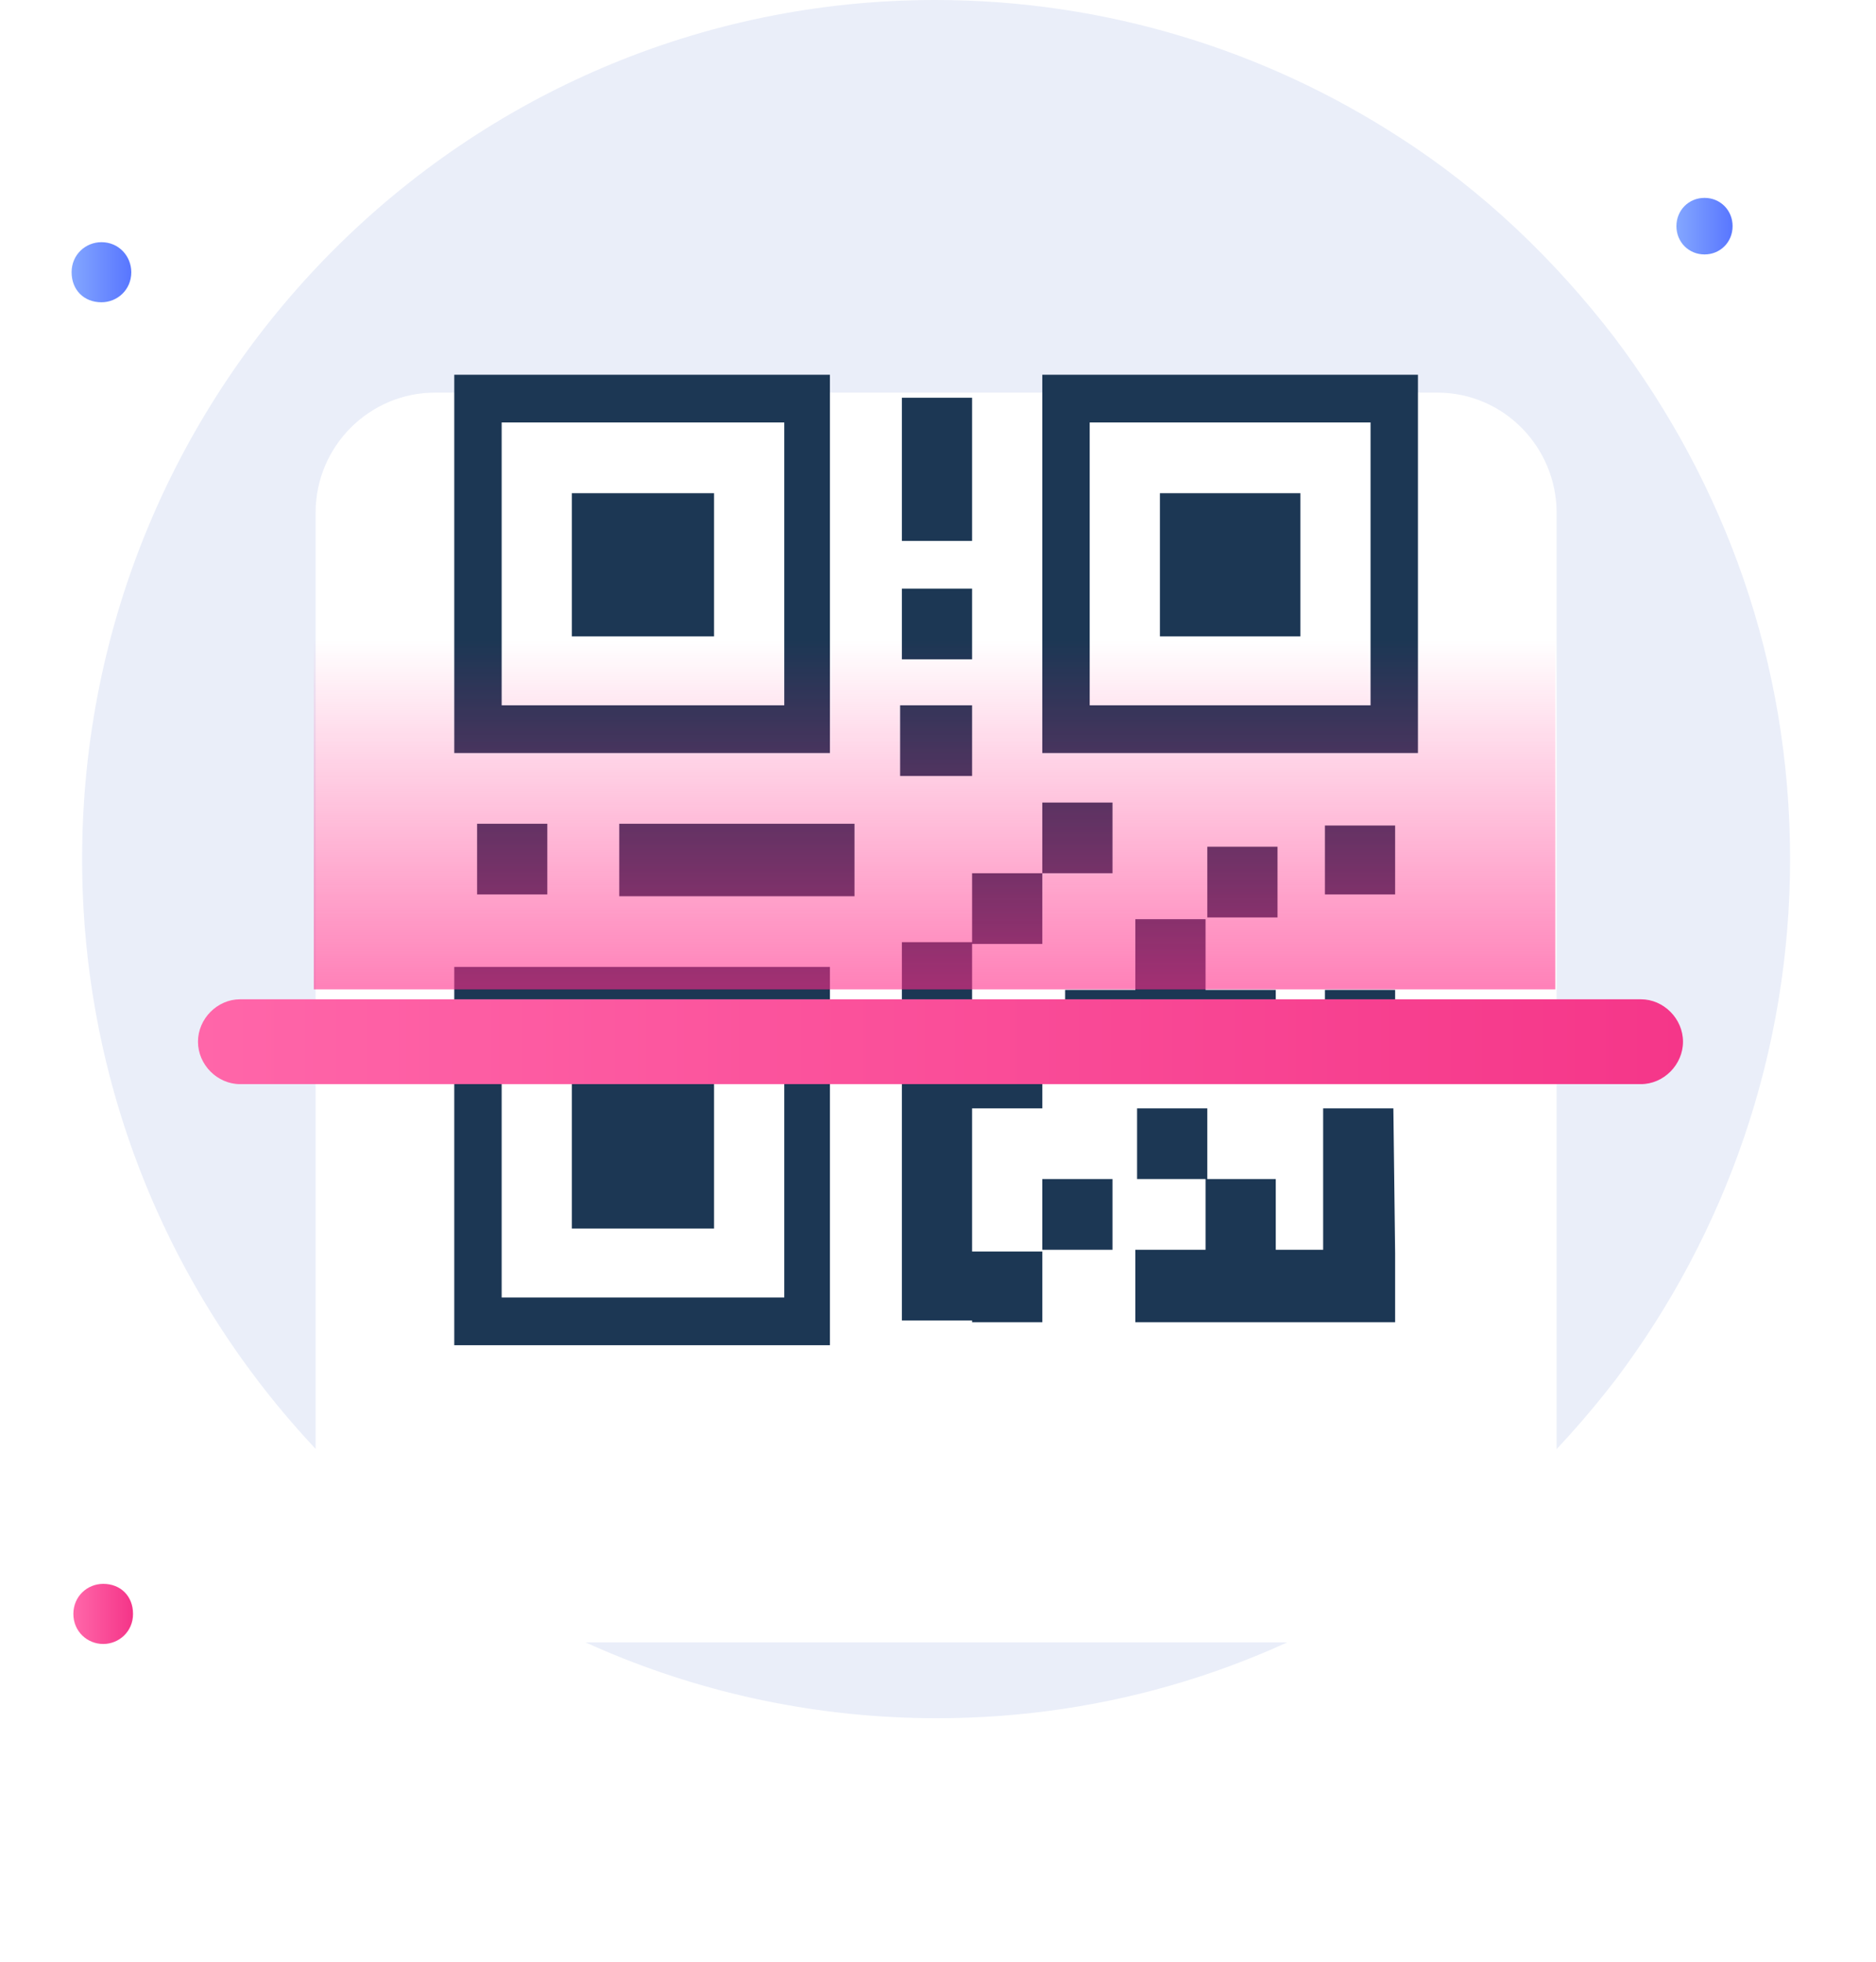 <svg width="131" height="137" viewBox="0 0 131 137" fill="none" xmlns="http://www.w3.org/2000/svg">
<path d="M125 60C125 73.58 120.465 86.173 112.865 96.296C108.698 101.728 103.672 106.543 97.911 110.247C88.596 116.42 77.441 120 65.429 120C32.457 120 5.735 93.086 5.735 60C5.735 26.79 32.457 0 65.306 0C77.319 0 88.473 3.58 97.788 9.63C103.55 13.333 108.575 18.148 112.743 23.58C120.465 33.827 125 46.296 125 60Z" fill="#EAEEF9"/>
<path d="M7.084 21.111C8.187 21.111 9.168 20.247 9.168 19.012C9.168 17.901 8.309 16.914 7.084 16.914C5.981 16.914 5 17.778 5 19.012C5 20.247 5.858 21.111 7.084 21.111Z" fill="url(#paint0_linear_1976_635)"/>
<path d="M7.206 114.815C8.309 114.815 9.29 113.951 9.29 112.716C9.29 111.481 8.432 110.617 7.206 110.617C6.103 110.617 5.123 111.481 5.123 112.716C5.123 113.951 6.103 114.815 7.206 114.815Z" fill="url(#paint1_linear_1976_635)"/>
<path d="M119.025 17.77C120.128 17.77 120.986 16.906 120.986 15.795C120.986 14.684 120.128 13.82 119.025 13.82C117.921 13.82 117.063 14.684 117.063 15.795C117.063 16.906 117.921 17.77 119.025 17.77Z" fill="url(#paint2_linear_1976_635)"/>
<g filter="url(#filter0_d_1976_635)">
<path d="M100.363 103.704H30.373C25.715 103.704 22.038 99.876 22.038 95.309V24.815C22.038 20.123 25.838 16.42 30.373 16.42H100.363C105.02 16.42 108.698 20.247 108.698 24.815V95.309C108.698 100 105.02 103.704 100.363 103.704Z" fill="white"/>
</g>
<path fill-rule="evenodd" clip-rule="evenodd" d="M97.421 87.531V92.346H79.28V87.284H84.183V82.346H89.086V87.284H92.395V77.407H97.298L97.421 87.531ZM92.518 69.136H97.421V74.074H92.518V69.136ZM92.518 57.654H97.421V62.469H92.518V57.654ZM72.783 26.173H99.014V52.593H72.783V26.173ZM76.093 49.259H95.705V29.506H76.093V49.259ZM80.996 34.444H90.802V44.444H80.996V34.444ZM62.855 49.259H67.88V54.197H62.855V49.259ZM62.977 41.111H67.88V46.049H62.977V41.111ZM62.977 27.778H67.88V37.778H62.977V27.778ZM43.243 57.531H59.668V62.593H43.243V57.531ZM31.721 26.173H57.952V52.593H31.721V26.173ZM35.031 49.259H54.765V29.506H35.031V49.259ZM39.934 34.444H49.862V44.444H39.934V34.444ZM38.218 57.531V62.469H33.315V57.531H38.218ZM57.952 93.951H31.721V67.531H57.952V93.951ZM54.765 70.864H35.031V90.617H54.765V70.864ZM49.862 85.802H39.934V75.679H49.862V85.802ZM67.88 72.593H72.783V77.407H67.88V87.407H72.783V92.346H67.88V92.222H62.977V65.802H67.88V72.593ZM72.783 82.346H77.686V87.284H72.783V82.346ZM77.686 55.926V60.988H72.783V65.926H67.88V60.988H72.783V56.049H77.686V55.926ZM84.305 59.136H89.208V64.074H84.305V59.136ZM79.402 82.346V77.407H84.305V82.346H79.402ZM74.377 69.136H79.28V64.198H84.183V69.136H89.086V74.074H74.377V69.136V69.136Z" fill="#1C3754"/>
<path opacity="0.6" d="M108.606 44.648H21.915V69.098H108.606V44.648Z" fill="url(#paint3_linear_1976_635)"/>
<g filter="url(#filter1_d_1976_635)">
<path fill-rule="evenodd" clip-rule="evenodd" d="M114.581 72.716H16.767C15.174 72.716 13.825 71.358 13.825 69.753C13.825 68.148 15.174 66.79 16.767 66.79H114.581C116.175 66.79 117.523 68.148 117.523 69.753C117.523 71.358 116.175 72.716 114.581 72.716Z" fill="url(#paint4_linear_1976_635)"/>
</g>
<defs>
<filter id="filter0_d_1976_635" x="0.038" y="5.42" width="130.66" height="131.284" filterUnits="userSpaceOnUse" color-interpolation-filters="sRGB">
<feFlood flood-opacity="0" result="BackgroundImageFix"/>
<feColorMatrix in="SourceAlpha" type="matrix" values="0 0 0 0 0 0 0 0 0 0 0 0 0 0 0 0 0 0 127 0" result="hardAlpha"/>
<feOffset dy="11"/>
<feGaussianBlur stdDeviation="11"/>
<feColorMatrix type="matrix" values="0 0 0 0 0.398 0 0 0 0 0.477 0 0 0 0 0.575 0 0 0 0.18 0"/>
<feBlend mode="normal" in2="BackgroundImageFix" result="effect1_dropShadow_1976_635"/>
<feBlend mode="normal" in="SourceGraphic" in2="effect1_dropShadow_1976_635" result="shape"/>
</filter>
<filter id="filter1_d_1976_635" x="8.825" y="64.79" width="113.698" height="15.926" filterUnits="userSpaceOnUse" color-interpolation-filters="sRGB">
<feFlood flood-opacity="0" result="BackgroundImageFix"/>
<feColorMatrix in="SourceAlpha" type="matrix" values="0 0 0 0 0 0 0 0 0 0 0 0 0 0 0 0 0 0 127 0" result="hardAlpha"/>
<feOffset dy="3"/>
<feGaussianBlur stdDeviation="2.5"/>
<feColorMatrix type="matrix" values="0 0 0 0 0.969 0 0 0 0 0.255 0 0 0 0 0.565 0 0 0 0.27 0"/>
<feBlend mode="normal" in2="BackgroundImageFix" result="effect1_dropShadow_1976_635"/>
<feBlend mode="normal" in="SourceGraphic" in2="effect1_dropShadow_1976_635" result="shape"/>
</filter>
<linearGradient id="paint0_linear_1976_635" x1="5" y1="19.109" x2="8.962" y2="19.109" gradientUnits="userSpaceOnUse">
<stop stop-color="#83A6FF"/>
<stop offset="1" stop-color="#5A78FF"/>
</linearGradient>
<linearGradient id="paint1_linear_1976_635" x1="5.208" y1="112.788" x2="9.17" y2="112.788" gradientUnits="userSpaceOnUse">
<stop stop-color="#FF66A9"/>
<stop offset="1" stop-color="#F53689"/>
</linearGradient>
<linearGradient id="paint2_linear_1976_635" x1="117.111" y1="15.816" x2="120.832" y2="15.816" gradientUnits="userSpaceOnUse">
<stop stop-color="#83A6FF"/>
<stop offset="1" stop-color="#5A78FF"/>
</linearGradient>
<linearGradient id="paint3_linear_1976_635" x1="65.276" y1="69.227" x2="65.276" y2="44.73" gradientUnits="userSpaceOnUse">
<stop stop-color="#FF2B88"/>
<stop offset="1" stop-color="#FF2784" stop-opacity="0"/>
</linearGradient>
<linearGradient id="paint4_linear_1976_635" x1="13.743" y1="69.665" x2="117.538" y2="69.665" gradientUnits="userSpaceOnUse">
<stop stop-color="#FF66A9"/>
<stop offset="1" stop-color="#F53689"/>
</linearGradient>
</defs>
</svg>
